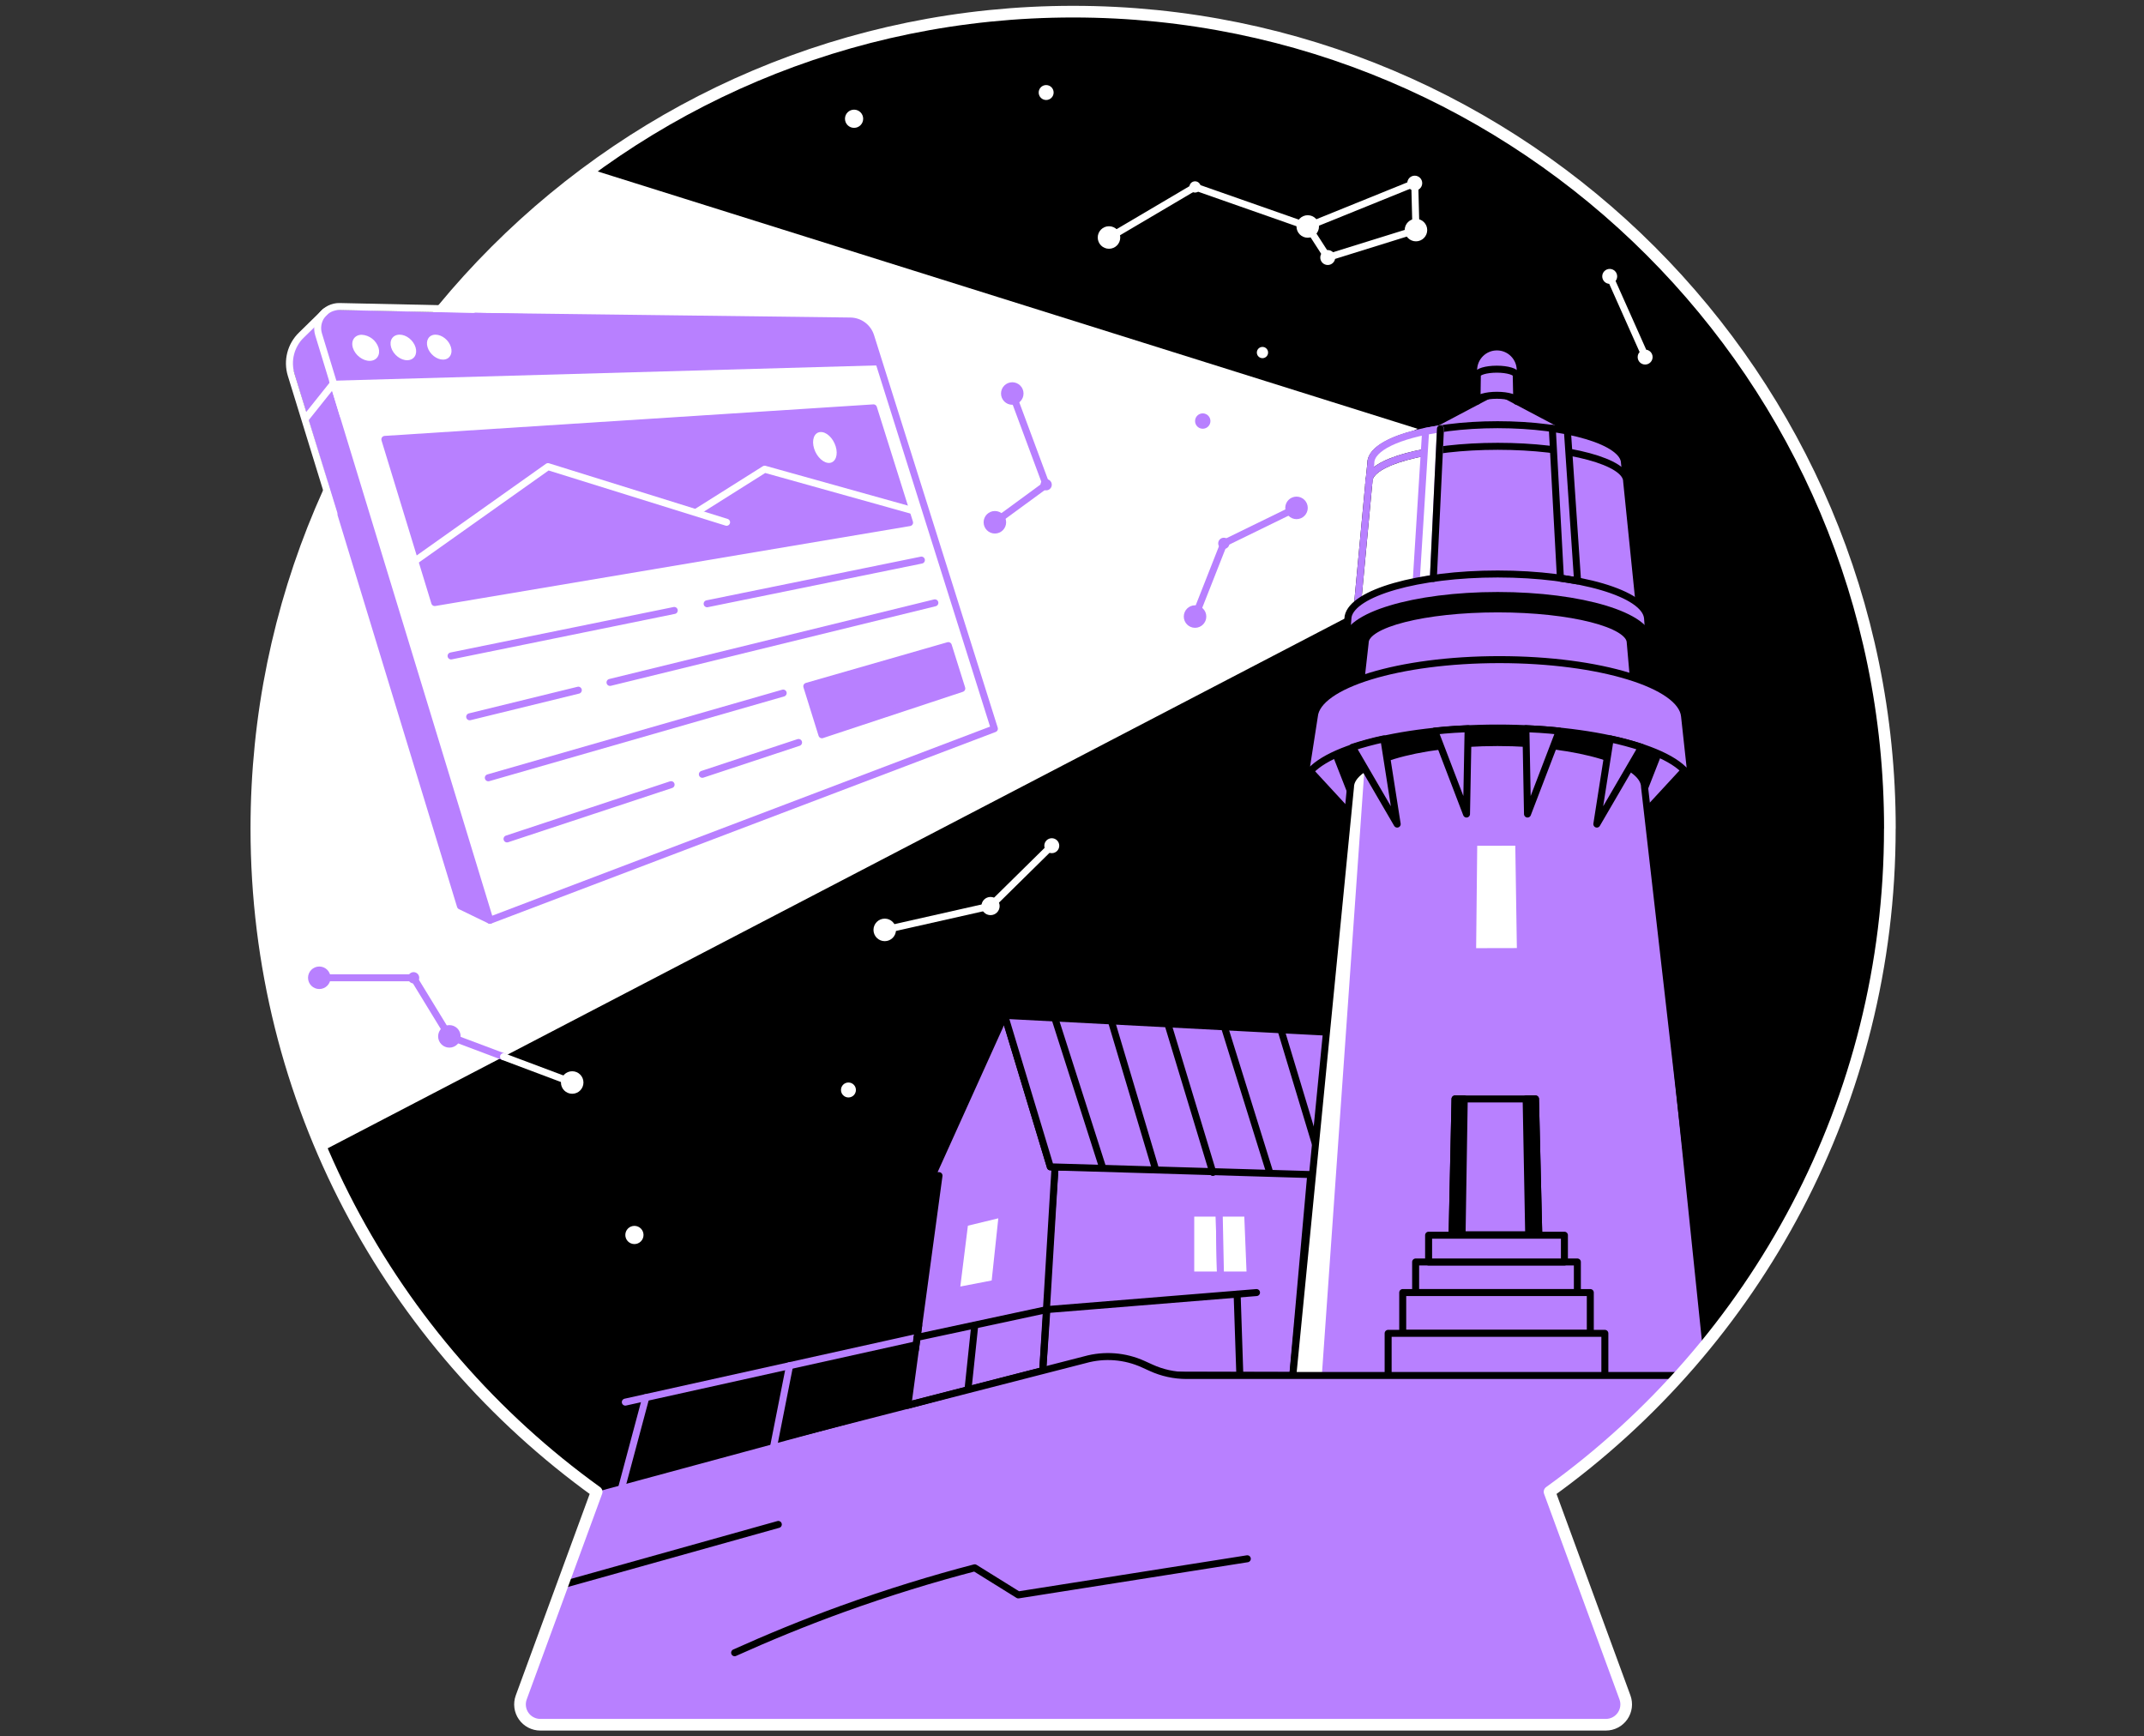 <svg width="368" height="298" viewBox="0 0 368 298" fill="none" xmlns="http://www.w3.org/2000/svg">
<rect x="0" y="0" width="368" height="298" fill="#333333" stroke="none"/>
<path d="M324.385 142.196C324.385 64.771 261.621 2 184.192 2C106.764 2 44 64.771 44 142.196C44 189.089 67.049 230.577 102.412 256.027L89.465 291.314C89.273 291.841 89.21 292.406 89.282 292.962C89.354 293.518 89.559 294.048 89.88 294.508C90.201 294.968 90.628 295.344 91.125 295.603C91.622 295.863 92.174 295.999 92.735 296H275.643C276.203 295.998 276.755 295.862 277.251 295.602C277.748 295.342 278.174 294.966 278.495 294.507C278.816 294.047 279.021 293.517 279.094 292.961C279.166 292.406 279.104 291.841 278.912 291.314L265.966 256.027C301.325 230.577 324.374 189.089 324.374 142.196" fill="black"/>
<path d="M288.277 236.062H203.638C201.54 236.059 199.467 235.604 197.56 234.729L196.245 234.13C193.106 232.699 189.561 232.423 186.238 233.353L102.412 256.027L89.465 291.314C89.273 291.841 89.21 292.406 89.282 292.962C89.354 293.518 89.559 294.048 89.88 294.508C90.201 294.968 90.628 295.344 91.125 295.603C91.622 295.863 92.174 295.999 92.735 296H275.643C276.203 295.998 276.755 295.862 277.251 295.602C277.748 295.342 278.175 294.966 278.495 294.507C278.816 294.047 279.021 293.517 279.094 292.961C279.166 292.406 279.104 291.841 278.912 291.314L265.966 256.027C274.089 250.181 281.568 243.488 288.277 236.062V236.062Z" fill="#B880FF"/>
<path d="M243.08 99.764L244.693 74.023L101.409 29.052C66.602 54.564 44.015 95.739 44.015 142.196C43.985 161.222 47.846 180.052 55.359 197.531L243.08 99.764Z" fill="white"/>
<path d="M225.063 200.63L181.09 200.296L178.642 235.957L221.895 236.062L225.063 200.63Z" fill="#B880FF" stroke="black" stroke-width="1.2" stroke-linecap="round" stroke-linejoin="round"/>
<path d="M180.28 200.252L172.434 174.258L160.007 201.76H161.173L155.826 241.177L178.976 235.234L181.09 200.296L180.28 200.252Z" fill="#B880FF" stroke="black" stroke-width="1.2" stroke-linecap="round" stroke-linejoin="round"/>
<path d="M172.434 174.258L237.606 177.65L225.836 201.604L180.28 200.252L172.434 174.258Z" fill="#B880FF" stroke="black" stroke-width="1.2" stroke-linecap="round" stroke-linejoin="round"/>
<path d="M181.043 174.704L189.151 200.049" stroke="black" stroke-width="1.2" stroke-linecap="round" stroke-linejoin="round"/>
<path d="M190.746 175.209L198.272 200.438" stroke="black" stroke-width="1.2" stroke-linecap="round" stroke-linejoin="round"/>
<path d="M200.452 175.714L208.175 201.215" stroke="black" stroke-width="1.2" stroke-linecap="round" stroke-linejoin="round"/>
<path d="M210.155 176.223L217.877 201.019" stroke="black" stroke-width="1.2" stroke-linecap="round" stroke-linejoin="round"/>
<path d="M219.861 176.728L226.737 199.511" stroke="black" stroke-width="1.2" stroke-linecap="round" stroke-linejoin="round"/>
<path d="M209.482 218.818H204.382V208.197H209.265L209.482 218.818Z" fill="white" stroke="#B880FF" stroke-width="1.2" stroke-linecap="round" stroke-linejoin="round"/>
<path d="M214.579 218.818H209.483L209.265 208.197H214.15L214.579 218.818Z" fill="white" stroke="#B880FF" stroke-width="1.2" stroke-linecap="round" stroke-linejoin="round"/>
<path d="M170.214 219.756L164.831 220.794L166.131 210.354L171.351 209.087L170.214 219.756Z" fill="white"/>
<path d="M256.935 67.536C259.144 67.536 260.934 65.745 260.934 63.536C260.934 61.328 259.144 59.537 256.935 59.537C254.726 59.537 252.936 61.328 252.936 63.536C252.936 65.745 254.726 67.536 256.935 67.536Z" fill="#B880FF" stroke="black" stroke-width="1.2" stroke-linecap="round" stroke-linejoin="round"/>
<path d="M256.949 67.056L237.606 77.282H276.293L256.949 67.056Z" fill="#B880FF" stroke="black" stroke-width="1.2" stroke-linecap="round" stroke-linejoin="round"/>
<path d="M260.248 64.361C260.248 63.809 258.759 63.358 256.917 63.358C255.075 63.358 253.575 63.805 253.575 64.361L253.51 68.869C253.51 68.299 255.039 67.837 256.928 67.837C258.817 67.837 260.342 68.299 260.342 68.869L260.248 64.361Z" fill="#B880FF" stroke="black" stroke-width="1.2" stroke-linecap="round" stroke-linejoin="round"/>
<path d="M275.185 83.101H279.236L278.829 79.469C278.829 75.836 269.082 72.886 257.059 72.886C245.035 72.886 235.289 75.832 235.289 79.469C235.289 79.509 235.289 79.549 235.289 79.589L234.925 83.116H238.921C242.823 84.885 249.481 86.051 257.044 86.051C264.607 86.051 271.28 84.87 275.185 83.101Z" fill="#B880FF" stroke="black" stroke-width="1.2" stroke-linecap="round" stroke-linejoin="round"/>
<path d="M235.289 79.454C235.289 79.494 235.289 79.534 235.289 79.574L234.925 83.101H238.921C239.382 83.308 239.884 83.508 240.418 83.701L245.376 82.211L246.829 81.714L247.214 73.58C240.153 74.663 235.289 76.886 235.289 79.454Z" fill="white"/>
<path d="M279.199 82.593C279.199 79.28 269.3 76.596 257.087 76.596C244.875 76.596 234.976 79.28 234.976 82.593L232.607 108.021H281.785L279.199 82.593Z" fill="#B880FF"/>
<path d="M244.464 101.435V77.671C238.732 78.76 234.976 80.555 234.976 82.593L232.847 105.453L244.464 101.435Z" fill="white"/>
<path d="M279.199 82.593C279.199 79.28 269.3 76.596 257.087 76.596C244.875 76.596 234.976 79.28 234.976 82.593L232.607 108.021H281.785L279.199 82.593Z" stroke="black" stroke-width="1.2" stroke-linecap="round" stroke-linejoin="round"/>
<path d="M246.829 77.278C239.782 78.281 234.976 80.286 234.976 82.593L232.607 108.021" stroke="#B880FF" stroke-width="1.2" stroke-linecap="round" stroke-linejoin="round"/>
<path d="M257.073 145.139C275.51 145.139 290.457 140.619 290.457 135.044C290.457 129.468 275.51 124.949 257.073 124.949C238.636 124.949 223.69 129.468 223.69 135.044C223.69 140.619 238.636 145.139 257.073 145.139Z" fill="black" stroke="black" stroke-width="1.2" stroke-linecap="round" stroke-linejoin="round"/>
<path d="M229.139 129.021L234.54 142.799L224.195 131.593C224.943 131.15 225.742 130.703 226.588 130.263C227.435 129.824 228.318 129.384 229.139 129.021Z" fill="#B880FF" stroke="black" stroke-width="1.2" stroke-linecap="round" stroke-linejoin="round"/>
<path d="M284.728 129.021L279.326 142.799L289.675 131.593C288.923 131.15 288.128 130.703 287.282 130.263C286.435 129.824 285.542 129.384 284.728 129.021Z" fill="#B880FF" stroke="black" stroke-width="1.2" stroke-linecap="round" stroke-linejoin="round"/>
<path d="M292.255 231.46L282.272 135.065C282.272 130.852 270.975 127.437 257.037 127.437C243.099 127.437 231.801 130.852 231.801 135.065L221.906 236.051H288.266C289.621 234.551 290.958 233.018 292.255 231.46Z" fill="#B880FF"/>
<path d="M234.209 131.807C232.662 132.795 231.79 133.899 231.79 135.076L221.895 236.062H226.883L234.209 131.807Z" fill="white"/>
<path d="M281.593 108.653L283.071 109.852L282.785 106.056C282.367 101.871 271.011 98.507 257.069 98.507C243.385 98.507 232.201 101.736 231.391 105.812V105.841C231.391 105.925 231.369 106.012 231.362 106.099L231.071 110.051L232.553 108.646C235.859 111.788 245.587 114.065 257.077 114.065C268.567 114.065 278.276 111.795 281.593 108.653Z" fill="#B880FF"/>
<path d="M257.073 117.927C271.438 117.927 283.082 114.406 283.082 110.063C283.082 105.719 271.438 102.198 257.073 102.198C242.708 102.198 231.064 105.719 231.064 110.063C231.064 114.406 242.708 117.927 257.073 117.927Z" fill="black" stroke="black" stroke-width="1.2" stroke-linecap="round" stroke-linejoin="round"/>
<path d="M279.817 110.284C279.817 107.087 269.645 104.497 257.077 104.497C244.508 104.497 234.322 107.087 234.322 110.284L233.127 120.931H280.75L279.817 110.284Z" fill="#B880FF" stroke="black" stroke-width="1.2" stroke-linecap="round" stroke-linejoin="round"/>
<path d="M257.077 124.949C274.833 124.949 289.345 129.141 290.391 134.43L289.138 122.925C288.651 117.531 274.608 113.205 257.367 113.205C240.127 113.205 226.08 117.531 225.597 122.925L223.853 134.136C225.35 128.988 239.651 124.949 257.077 124.949Z" fill="#B880FF" stroke="black" stroke-width="1.2" stroke-linecap="round" stroke-linejoin="round"/>
<path d="M292.872 227.616L282.272 135.065C282.272 130.852 270.975 127.437 257.037 127.437C243.099 127.437 231.801 130.852 231.801 135.065L221.906 236.051" stroke="black" stroke-width="1.2" stroke-linecap="round" stroke-linejoin="round"/>
<path d="M247.243 73.58C240.011 74.648 235.289 76.85 235.289 79.454C235.289 79.494 235.289 79.534 235.289 79.574L234.925 83.101" stroke="#B880FF" stroke-width="1.2" stroke-linecap="round" stroke-linejoin="round"/>
<path d="M246.023 99.266L243.08 99.764L244.693 74.027L247.243 73.58L246.023 99.266Z" fill="white" stroke="#B880FF" stroke-width="1.2" stroke-linecap="round" stroke-linejoin="round"/>
<path d="M270.775 99.688L267.833 99.227L266.438 73.515L269.032 73.958L270.775 99.688Z" fill="#B880FF" stroke="black" stroke-width="1.2" stroke-linecap="round" stroke-linejoin="round"/>
<path d="M261.908 125.054L262.184 139.704L267.633 125.465C266.546 125.348 265.421 125.252 264.258 125.174C263.464 125.123 262.68 125.083 261.908 125.054Z" fill="#B880FF" stroke="black" stroke-width="1.2" stroke-linecap="round" stroke-linejoin="round"/>
<path d="M276.377 126.809L274.084 141.43L281.76 128.251C280.932 127.979 280.058 127.719 279.137 127.47C278.178 127.205 277.256 126.994 276.377 126.809Z" fill="#B880FF" stroke="black" stroke-width="1.2" stroke-linecap="round" stroke-linejoin="round"/>
<path d="M251.991 125.054L251.715 139.704L246.266 125.465C247.356 125.348 248.475 125.25 249.637 125.174C250.436 125.123 251.221 125.083 251.991 125.054Z" fill="#B880FF" stroke="black" stroke-width="1.2" stroke-linecap="round" stroke-linejoin="round"/>
<path d="M237.526 126.809L239.815 141.43L232.143 128.251C232.971 127.979 233.845 127.719 234.765 127.47C235.721 127.205 236.643 126.994 237.526 126.809Z" fill="#B880FF" stroke="black" stroke-width="1.2" stroke-linecap="round" stroke-linejoin="round"/>
<path d="M283.071 109.852L282.785 106.056C282.367 101.871 271.011 98.507 257.069 98.507C243.385 98.507 232.201 101.736 231.391 105.812V105.841C231.391 105.925 231.369 106.012 231.362 106.099L231.071 110.051" stroke="black" stroke-width="1.2" stroke-linecap="round" stroke-linejoin="round"/>
<path d="M247.243 73.58L246.023 99.266" stroke="black" stroke-width="1.2" stroke-linecap="round" stroke-linejoin="round"/>
<path d="M253.368 162.724L253.553 145.153L260.088 145.139L260.357 162.709L253.368 162.724Z" fill="white"/>
<path d="M264.117 211.909H249.245L249.743 188.599H263.554L264.117 211.909Z" stroke="black" stroke-width="1.2" stroke-linecap="round" stroke-linejoin="round"/>
<path d="M270.742 216.581H242.982V221.83H270.742V216.581Z" fill="#B880FF" stroke="black" stroke-width="1.2" stroke-linecap="round" stroke-linejoin="round"/>
<path d="M272.962 221.83H240.766V228.83H272.962V221.83Z" fill="#B880FF" stroke="black" stroke-width="1.2" stroke-linecap="round" stroke-linejoin="round"/>
<path d="M238.263 236.062V228.83H275.461V236.062" fill="#B880FF"/>
<path d="M238.263 236.062V228.83H275.461V236.062" stroke="black" stroke-width="1.2" stroke-linecap="round" stroke-linejoin="round"/>
<path d="M251.326 188.599H249.743L249.245 211.909H250.952L251.326 188.599Z" fill="black" stroke="black" stroke-width="1.2" stroke-linecap="round" stroke-linejoin="round"/>
<path d="M263.554 188.599H261.948L262.388 211.909H264.117L263.554 188.599Z" fill="black" stroke="black" stroke-width="1.2" stroke-linecap="round" stroke-linejoin="round"/>
<path d="M268.519 211.986H245.209V216.581H268.519V211.986Z" fill="#B880FF" stroke="black" stroke-width="1.2" stroke-linecap="round" stroke-linejoin="round"/>
<path d="M107.331 240.632L157.406 229.527" stroke="#B880FF" stroke-width="1.2" stroke-linecap="round" stroke-linejoin="round"/>
<path d="M157.406 229.527L179.688 224.75L215.669 221.83" stroke="black" stroke-width="1.2" stroke-linecap="round" stroke-linejoin="round"/>
<path d="M110.843 239.862L106.459 256.249" stroke="#B880FF" stroke-width="1.2" stroke-linecap="round" stroke-linejoin="round"/>
<path d="M135.527 234.377L132.653 248.9" stroke="#B880FF" stroke-width="1.2" stroke-linecap="round" stroke-linejoin="round"/>
<path d="M179.688 224.75L178.965 235.401" stroke="black" stroke-width="1.2" stroke-linecap="round" stroke-linejoin="round"/>
<path d="M167.305 227.468L166.091 239.005" stroke="black" stroke-width="1.2" stroke-linecap="round" stroke-linejoin="round"/>
<path d="M212.345 222.12L212.81 236.062" stroke="black" stroke-width="1.2" stroke-linecap="round" stroke-linejoin="round"/>
<path d="M133.591 261.625L96.709 271.949" stroke="black" stroke-width="1.2" stroke-linecap="round" stroke-linejoin="round"/>
<path d="M126.093 283.642C131.745 281.099 137.884 278.556 144.506 276.155C152.549 273.249 160.196 270.921 167.304 269.068L174.784 273.718L214.089 267.517" fill="#B880FF"/>
<path d="M126.093 283.642C131.745 281.099 137.884 278.556 144.506 276.155C152.549 273.249 160.196 270.921 167.304 269.068L174.784 273.718L214.089 267.517" stroke="black" stroke-width="1.2" stroke-linecap="round" stroke-linejoin="round"/>
<path d="M157.686 227.468L157.115 231.66" stroke="black" stroke-width="1.2" stroke-linecap="round" stroke-linejoin="round"/>
<path d="M288.277 236.062H203.638C201.54 236.059 199.467 235.604 197.56 234.729L196.245 234.13C193.106 232.699 189.561 232.423 186.238 233.353L102.096 256.888" fill="#B880FF"/>
<path d="M288.277 236.062H203.638C201.54 236.059 199.467 235.604 197.56 234.729L196.245 234.13C193.106 232.699 189.561 232.423 186.238 233.353L134.735 246.575" stroke="black" stroke-width="1.2" stroke-linecap="round" stroke-linejoin="round"/>
<path d="M54.803 169.739C55.871 169.739 56.736 168.873 56.736 167.806C56.736 166.739 55.871 165.874 54.803 165.874C53.736 165.874 52.871 166.739 52.871 167.806C52.871 168.873 53.736 169.739 54.803 169.739Z" fill="#B880FF"/>
<path d="M77.133 179.794C78.2 179.794 79.066 178.928 79.066 177.861C79.066 176.794 78.2 175.928 77.133 175.928C76.066 175.928 75.2 176.794 75.2 177.861C75.2 178.928 76.066 179.794 77.133 179.794Z" fill="#B880FF"/>
<path d="M70.99 168.772C71.524 168.772 71.957 168.34 71.957 167.806C71.957 167.272 71.524 166.84 70.99 166.84C70.457 166.84 70.024 167.272 70.024 167.806C70.024 168.34 70.457 168.772 70.99 168.772Z" fill="#B880FF"/>
<path d="M205.12 107.745C206.187 107.745 207.052 106.88 207.052 105.812C207.052 104.745 206.187 103.88 205.12 103.88C204.052 103.88 203.187 104.745 203.187 105.812C203.187 106.88 204.052 107.745 205.12 107.745Z" fill="#B880FF"/>
<path d="M206.442 73.58C207.17 73.58 207.761 72.99 207.761 72.262C207.761 71.534 207.17 70.943 206.442 70.943C205.714 70.943 205.124 71.534 205.124 72.262C205.124 72.99 205.714 73.58 206.442 73.58Z" fill="#B880FF"/>
<path d="M222.534 89.095C223.602 89.095 224.467 88.23 224.467 87.163C224.467 86.096 223.602 85.23 222.534 85.23C221.467 85.23 220.602 86.096 220.602 87.163C220.602 88.23 221.467 89.095 222.534 89.095Z" fill="#B880FF"/>
<path d="M210.06 94.217C210.594 94.217 211.026 93.785 211.026 93.251C211.026 92.717 210.594 92.285 210.06 92.285C209.526 92.285 209.094 92.717 209.094 93.251C209.094 93.785 209.526 94.217 210.06 94.217Z" fill="#B880FF"/>
<path d="M205.12 105.812L210.064 93.251L222.534 87.163" stroke="#B880FF" stroke-width="1.2" stroke-linecap="round" stroke-linejoin="round"/>
<path d="M170.763 91.565C171.83 91.565 172.695 90.7 172.695 89.633C172.695 88.565 171.83 87.7 170.763 87.7C169.696 87.7 168.83 88.565 168.83 89.633C168.83 90.7 169.696 91.565 170.763 91.565Z" fill="#B880FF"/>
<path d="M173.749 69.468C174.816 69.468 175.681 68.603 175.681 67.536C175.681 66.469 174.816 65.603 173.749 65.603C172.681 65.603 171.816 66.469 171.816 67.536C171.816 68.603 172.681 69.468 173.749 69.468Z" fill="#B880FF"/>
<path d="M179.564 84.155C180.098 84.155 180.531 83.722 180.531 83.189C180.531 82.655 180.098 82.222 179.564 82.222C179.031 82.222 178.598 82.655 178.598 83.189C178.598 83.722 179.031 84.155 179.564 84.155Z" fill="#B880FF"/>
<path d="M170.763 89.633L179.564 83.189L173.749 67.536" stroke="#B880FF" stroke-width="1.2" stroke-linecap="round" stroke-linejoin="round"/>
<path d="M224.463 40.8C225.531 40.8 226.396 39.935 226.396 38.867C226.396 37.8 225.531 36.935 224.463 36.935C223.396 36.935 222.531 37.8 222.531 38.867C222.531 39.935 223.396 40.8 224.463 40.8Z" fill="white"/>
<path d="M98.213 187.713C99.28 187.713 100.145 186.848 100.145 185.78C100.145 184.713 99.28 183.848 98.213 183.848C97.145 183.848 96.28 184.713 96.28 185.78C96.28 186.848 97.145 187.713 98.213 187.713Z" fill="white"/>
<path d="M151.859 161.522C152.926 161.522 153.791 160.656 153.791 159.589C153.791 158.522 152.926 157.656 151.859 157.656C150.791 157.656 149.926 158.522 149.926 159.589C149.926 160.656 150.791 161.522 151.859 161.522Z" fill="white"/>
<path d="M243.037 41.418C244.104 41.418 244.969 40.552 244.969 39.485C244.969 38.418 244.104 37.553 243.037 37.553C241.969 37.553 241.104 38.418 241.104 39.485C241.104 40.552 241.969 41.418 243.037 41.418Z" fill="white"/>
<path d="M190.35 42.693C191.417 42.693 192.282 41.827 192.282 40.76C192.282 39.693 191.417 38.827 190.35 38.827C189.282 38.827 188.417 39.693 188.417 40.76C188.417 41.827 189.282 42.693 190.35 42.693Z" fill="white"/>
<path d="M205.12 33.048C205.653 33.048 206.086 32.615 206.086 32.082C206.086 31.548 205.653 31.116 205.12 31.116C204.586 31.116 204.154 31.548 204.154 32.082C204.154 32.615 204.586 33.048 205.12 33.048Z" fill="white"/>
<path d="M216.693 61.469C217.227 61.469 217.659 61.037 217.659 60.503C217.659 59.969 217.227 59.537 216.693 59.537C216.159 59.537 215.727 59.969 215.727 60.503C215.727 61.037 216.159 61.469 216.693 61.469Z" fill="white"/>
<path d="M242.83 32.714C243.538 32.714 244.112 32.14 244.112 31.431C244.112 30.723 243.538 30.149 242.83 30.149C242.121 30.149 241.547 30.723 241.547 31.431C241.547 32.14 242.121 32.714 242.83 32.714Z" fill="white"/>
<path d="M180.531 146.421C181.239 146.421 181.813 145.847 181.813 145.139C181.813 144.431 181.239 143.856 180.531 143.856C179.823 143.856 179.249 144.431 179.249 145.139C179.249 145.847 179.823 146.421 180.531 146.421Z" fill="white"/>
<path d="M145.629 188.345C146.337 188.345 146.911 187.771 146.911 187.062C146.911 186.354 146.337 185.78 145.629 185.78C144.921 185.78 144.347 186.354 144.347 187.062C144.347 187.771 144.921 188.345 145.629 188.345Z" fill="white"/>
<path d="M179.565 17.163C180.273 17.163 180.847 16.589 180.847 15.88C180.847 15.172 180.273 14.598 179.565 14.598C178.856 14.598 178.282 15.172 178.282 15.88C178.282 16.589 178.856 17.163 179.565 17.163Z" fill="white"/>
<path d="M276.293 48.715C277.001 48.715 277.575 48.141 277.575 47.433C277.575 46.725 277.001 46.151 276.293 46.151C275.585 46.151 275.011 46.725 275.011 47.433C275.011 48.141 275.585 48.715 276.293 48.715Z" fill="white"/>
<path d="M282.374 62.563C283.082 62.563 283.656 61.989 283.656 61.28C283.656 60.572 283.082 59.998 282.374 59.998C281.666 59.998 281.092 60.572 281.092 61.28C281.092 61.989 281.666 62.563 282.374 62.563Z" fill="white"/>
<path d="M146.595 21.943C147.458 21.943 148.157 21.244 148.157 20.381C148.157 19.518 147.458 18.819 146.595 18.819C145.733 18.819 145.033 19.518 145.033 20.381C145.033 21.244 145.733 21.943 146.595 21.943Z" fill="white"/>
<path d="M170.018 157.057C170.881 157.057 171.58 156.358 171.58 155.495C171.58 154.632 170.881 153.933 170.018 153.933C169.155 153.933 168.456 154.632 168.456 155.495C168.456 156.358 169.155 157.057 170.018 157.057Z" fill="white"/>
<path d="M108.893 213.508C109.755 213.508 110.455 212.808 110.455 211.946C110.455 211.083 109.755 210.384 108.893 210.384C108.03 210.384 107.331 211.083 107.331 211.946C107.331 212.808 108.03 213.508 108.893 213.508Z" fill="white"/>
<path d="M227.896 45.479C228.604 45.479 229.178 44.905 229.178 44.196C229.178 43.488 228.604 42.914 227.896 42.914C227.188 42.914 226.614 43.488 226.614 44.196C226.614 44.905 227.188 45.479 227.896 45.479Z" fill="white"/>
<path d="M324.385 142.196C324.385 64.771 261.621 2 184.192 2C106.764 2 44 64.771 44 142.196C44 189.089 67.049 230.577 102.412 256.027L89.465 291.314C89.273 291.841 89.21 292.406 89.282 292.962C89.354 293.518 89.559 294.048 89.88 294.508C90.201 294.968 90.628 295.344 91.125 295.603C91.622 295.863 92.174 295.999 92.735 296H275.643C276.203 295.998 276.755 295.862 277.251 295.602C277.748 295.342 278.174 294.966 278.495 294.507C278.816 294.047 279.021 293.517 279.094 292.961C279.166 292.406 279.104 291.841 278.912 291.314L265.966 256.027C301.325 230.577 324.374 189.089 324.374 142.196" stroke="white" stroke-width="2" stroke-linejoin="round"/>
<path d="M190.35 40.796L205.12 32.082L224.463 38.867L227.896 44.196L243.037 39.485L242.83 31.431L224.463 38.867" stroke="white" stroke-width="1.2" stroke-linecap="round" stroke-linejoin="round"/>
<path d="M276.293 47.433L281.938 60.093" stroke="white" stroke-width="1.2" stroke-linecap="round" stroke-linejoin="round"/>
<path d="M86.428 181.352L77.133 177.861L70.99 167.806H54.803" stroke="#B880FF" stroke-width="1.2" stroke-linecap="round" stroke-linejoin="round"/>
<path d="M98.213 185.78L86.429 181.352" stroke="white" stroke-width="1.2" stroke-linecap="round" stroke-linejoin="round"/>
<path d="M151.859 159.589L170.018 155.495L180.531 145.139" stroke="white" stroke-width="1.2" stroke-linecap="round" stroke-linejoin="round"/>
<path d="M142.857 59.075L57.855 58.233L59.86 57.11L54.248 56.053L51.509 59.541C51.45 59.609 51.396 59.675 51.345 59.748L51.305 59.798C50.987 60.256 50.776 60.78 50.69 61.33C50.604 61.881 50.644 62.444 50.808 62.977L79.029 155.488L84.086 157.936L146.337 61.673C146.105 60.928 145.644 60.276 145.019 59.81C144.394 59.343 143.637 59.086 142.857 59.075V59.075Z" fill="#B880FF" stroke="#B880FF" stroke-width="1.2" stroke-linecap="round" stroke-linejoin="round"/>
<path d="M170.679 125.061L84.1 157.94L53.913 58.999C53.744 58.443 53.708 57.855 53.808 57.282C53.908 56.709 54.142 56.168 54.491 55.702C54.839 55.236 55.292 54.859 55.814 54.602C56.335 54.344 56.91 54.213 57.491 54.219L145.952 55.094C146.733 55.102 147.492 55.357 148.119 55.822C148.747 56.288 149.212 56.939 149.447 57.684L170.679 125.061Z" fill="white"/>
<path d="M151.027 62.697L55.853 65.374L53.906 58.999C53.737 58.443 53.7 57.855 53.801 57.282C53.901 56.709 54.135 56.168 54.483 55.702C54.832 55.236 54.395 54.258 54.916 54C55.438 53.742 56.335 53.144 56.916 53.15L145.945 55.094C146.726 55.102 147.485 55.357 148.112 55.822C148.74 56.288 149.204 56.939 149.44 57.684L151.027 62.697Z" fill="#B880FF"/>
<path d="M64.971 59.671C65.334 60.899 64.68 61.909 63.478 61.931C62.276 61.952 60.964 60.957 60.572 59.711C60.18 58.465 60.877 57.455 62.094 57.452C62.741 57.491 63.361 57.723 63.874 58.119C64.387 58.515 64.769 59.056 64.971 59.671V59.671Z" fill="white"/>
<path d="M71.328 59.613C71.691 60.816 71.07 61.793 69.922 61.822C68.774 61.851 67.514 60.87 67.14 59.642C66.766 58.414 67.416 57.434 68.593 57.434C69.77 57.434 70.961 58.414 71.328 59.613Z" fill="white"/>
<path d="M77.394 59.559C77.758 60.732 77.162 61.698 76.065 61.716C74.968 61.735 73.754 60.786 73.388 59.595C73.021 58.404 73.635 57.437 74.75 57.437C75.865 57.437 77.049 58.385 77.394 59.559Z" fill="white"/>
<path d="M156.123 89.687L74.619 103.411L66.057 75.407L149.926 69.999L156.123 89.687Z" fill="#B880FF" stroke="#B880FF" stroke-width="1.2" stroke-linecap="round" stroke-linejoin="round"/>
<path d="M143.435 76.595C143.893 78.049 143.435 79.313 142.436 79.44C141.437 79.567 140.198 78.47 139.737 76.995C139.276 75.52 139.737 74.245 140.776 74.151C141.815 74.056 142.981 75.15 143.435 76.595Z" fill="white"/>
<path d="M70.616 96.706L94.057 80.083L124.712 89.633" stroke="white" stroke-width="1.2" stroke-linecap="round" stroke-linejoin="round"/>
<path d="M119.641 87.838L131.247 80.526L156.933 87.7" stroke="white" stroke-width="1.2" stroke-linecap="round" stroke-linejoin="round"/>
<path d="M121.374 103.618L158.15 96.124" stroke="#B880FF" stroke-width="1.2" stroke-linecap="round" stroke-linejoin="round"/>
<path d="M77.423 112.573L115.729 104.766" stroke="#B880FF" stroke-width="1.2" stroke-linecap="round" stroke-linejoin="round"/>
<path d="M104.704 117.117L160.461 103.458" stroke="#B880FF" stroke-width="1.2" stroke-linecap="round" stroke-linejoin="round"/>
<path d="M80.617 123.016L99.263 118.45" stroke="#B880FF" stroke-width="1.2" stroke-linecap="round" stroke-linejoin="round"/>
<path d="M83.817 133.485L134.426 118.944" stroke="#B880FF" stroke-width="1.2" stroke-linecap="round" stroke-linejoin="round"/>
<path d="M120.553 132.886L137.067 127.423" stroke="#B880FF" stroke-width="1.2" stroke-linecap="round" stroke-linejoin="round"/>
<path d="M87.028 143.976L115.188 134.662" stroke="#B880FF" stroke-width="1.2" stroke-linecap="round" stroke-linejoin="round"/>
<path d="M165.085 118.156L141.074 126.1L138.48 117.782L162.771 110.8L165.085 118.156Z" fill="#B880FF" stroke="#B880FF" stroke-width="1.2" stroke-linecap="round" stroke-linejoin="round"/>
<path d="M170.679 125.061L84.1 157.94L53.913 58.999C53.744 58.443 53.708 57.855 53.808 57.282C53.908 56.709 54.142 56.168 54.491 55.702C54.839 55.236 55.292 54.859 55.814 54.602C56.335 54.344 57.835 53.994 58.416 54L145.952 55.094C146.733 55.102 147.492 55.357 148.119 55.822C148.747 56.288 149.212 56.939 149.447 57.684L170.679 125.061Z" stroke="#B880FF" stroke-width="1.2" stroke-linecap="round" stroke-linejoin="round"/>
<path d="M57.103 65.977L52.551 71.684" stroke="white" stroke-width="1.2" stroke-linecap="round" stroke-linejoin="round"/>
<path d="M58.915 71.263L54.684 57.386C54.514 56.83 54.478 56.242 54.578 55.669C54.678 55.096 54.912 54.555 55.261 54.089C55.609 53.624 56.063 53.247 56.584 52.989C57.105 52.731 57.68 52.6 58.262 52.606L81.212 53.1" stroke="white" stroke-width="1.2" stroke-linecap="round" stroke-linejoin="round"/>
<path d="M55.816 53.507L51.737 57.502C50.842 58.367 50.203 59.463 49.893 60.669C49.583 61.874 49.613 63.142 49.979 64.332L57.317 88.147" stroke="white" stroke-width="1.2" stroke-linecap="round" stroke-linejoin="round"/>
</svg>

